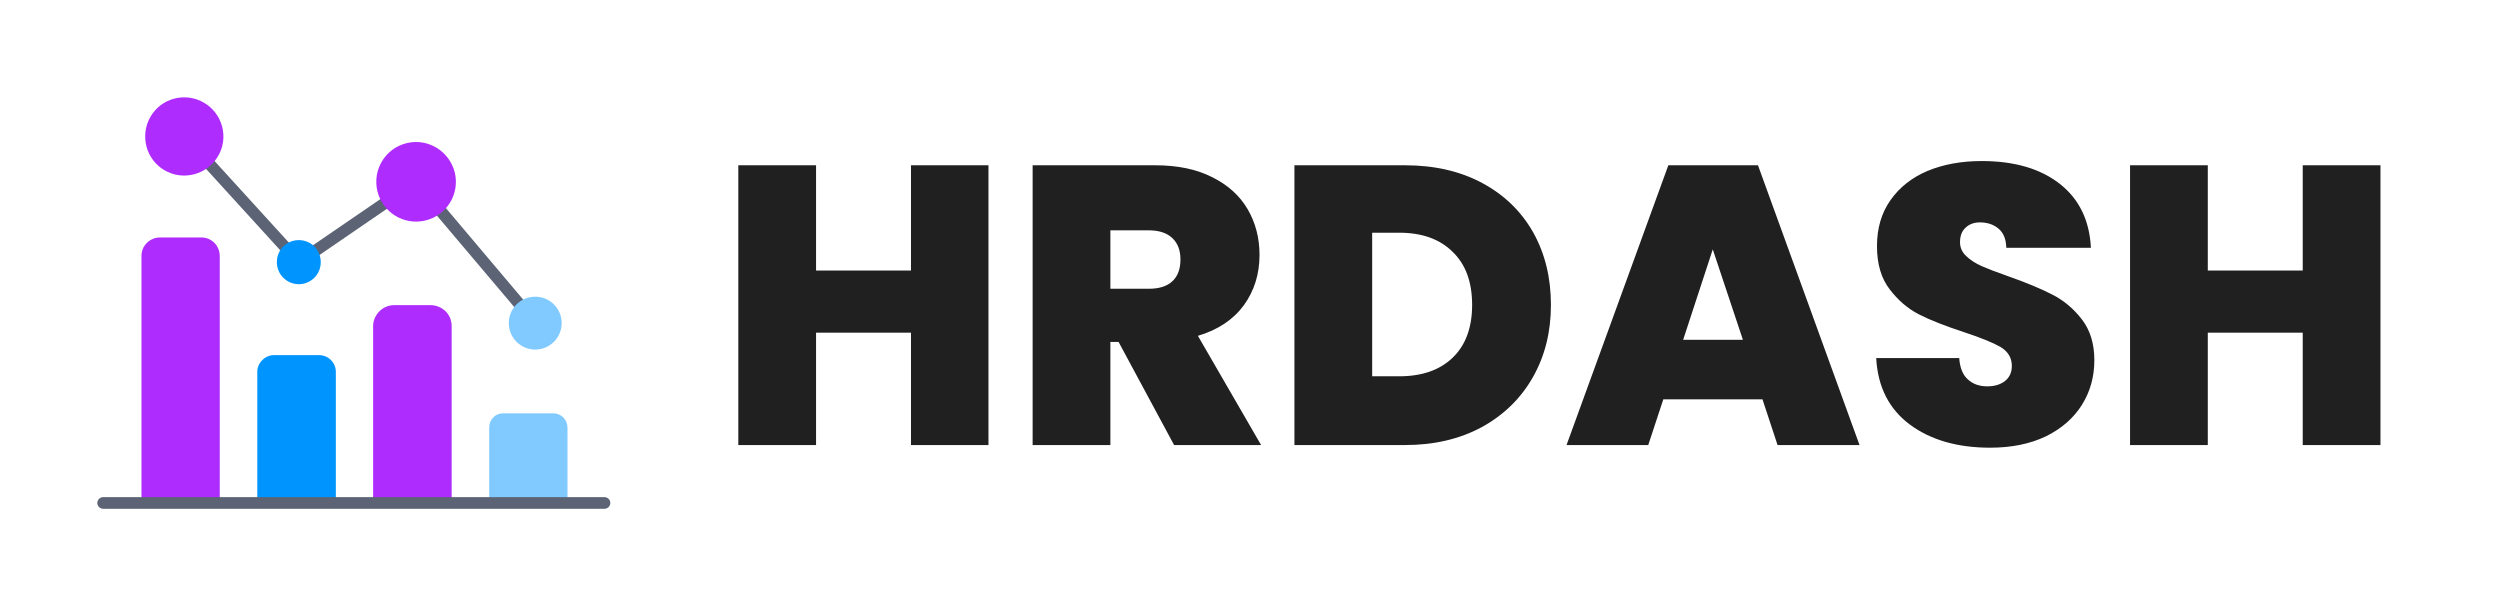 <svg xmlns="http://www.w3.org/2000/svg" version="1.1" xmlns:xlink="http://www.w3.org/1999/xlink" xmlns:svgjs="http://svgjs.dev/svgjs" viewBox="0 0 9.454 2.292"><g transform="matrix(1,0,0,1,2.708,0.609)"><g><path d=" M 1.03 0.016 L 1.03 1.074 L 0.737 1.074 L 0.737 0.649 L 0.378 0.649 L 0.378 1.074 L 0.084 1.074 L 0.084 0.016 L 0.378 0.016 L 0.378 0.414 L 0.737 0.414 L 0.737 0.016 L 1.03 0.016 M 1.732 1.074 L 1.522 0.684 L 1.491 0.684 L 1.491 1.074 L 1.197 1.074 L 1.197 0.016 L 1.66 0.016 Q 1.788 0.016 1.876 0.061 Q 1.965 0.105 2.01 0.182 Q 2.055 0.259 2.055 0.355 Q 2.055 0.463 1.996 0.545 Q 1.936 0.627 1.822 0.661 L 2.061 1.074 L 1.732 1.074 M 1.491 0.483 L 1.636 0.483 Q 1.696 0.483 1.726 0.454 Q 1.756 0.426 1.756 0.372 Q 1.756 0.321 1.726 0.292 Q 1.695 0.262 1.636 0.262 L 1.491 0.262 L 1.491 0.483 M 2.897 0.083 Q 3.022 0.15 3.09 0.27 Q 3.157 0.39 3.157 0.544 Q 3.157 0.697 3.089 0.817 Q 3.021 0.937 2.896 1.006 Q 2.77 1.074 2.605 1.074 L 2.187 1.074 L 2.187 0.016 L 2.605 0.016 Q 2.772 0.016 2.897 0.083 M 2.785 0.744 Q 2.859 0.673 2.859 0.544 Q 2.859 0.414 2.785 0.343 Q 2.712 0.271 2.583 0.271 L 2.481 0.271 L 2.481 0.814 L 2.583 0.814 Q 2.712 0.814 2.785 0.744 M 3.957 0.901 L 3.582 0.901 L 3.525 1.074 L 3.216 1.074 L 3.601 0.016 L 3.94 0.016 L 4.324 1.074 L 4.014 1.074 L 3.957 0.901 M 3.883 0.676 L 3.769 0.334 L 3.657 0.676 L 3.883 0.676 M 4.515 0.997 Q 4.396 0.909 4.387 0.745 L 4.701 0.745 Q 4.705 0.801 4.734 0.826 Q 4.762 0.852 4.807 0.852 Q 4.848 0.852 4.874 0.832 Q 4.9 0.811 4.9 0.775 Q 4.9 0.729 4.857 0.703 Q 4.813 0.678 4.716 0.646 Q 4.612 0.612 4.549 0.58 Q 4.485 0.547 4.438 0.485 Q 4.39 0.423 4.39 0.322 Q 4.39 0.22 4.441 0.148 Q 4.492 0.075 4.582 0.037 Q 4.672 -2.220446049250313e-16 4.786 -2.220446049250313e-16 Q 4.971 -2.220446049250313e-16 5.081 0.086 Q 5.191 0.172 5.199 0.328 L 4.879 0.328 Q 4.878 0.28 4.85 0.256 Q 4.822 0.232 4.779 0.232 Q 4.746 0.232 4.725 0.252 Q 4.704 0.271 4.704 0.307 Q 4.704 0.337 4.727 0.359 Q 4.75 0.381 4.785 0.397 Q 4.819 0.412 4.887 0.436 Q 4.987 0.471 5.053 0.505 Q 5.118 0.538 5.165 0.599 Q 5.212 0.66 5.212 0.753 Q 5.212 0.847 5.165 0.922 Q 5.118 0.997 5.029 1.041 Q 4.939 1.084 4.818 1.084 Q 4.633 1.084 4.515 0.997 M 6.294 0.016 L 6.294 1.074 L 6 1.074 L 6 0.649 L 5.641 0.649 L 5.641 1.074 L 5.347 1.074 L 5.347 0.016 L 5.641 0.016 L 5.641 0.414 L 6 0.414 L 6 0.016 L 6.294 0.016" fill="#202020" fill-rule="nonzero"></path></g><g></g><g clip-path="url(#SvgjsClipPath1002)"><g clip-path="url(#SvgjsClipPath100077f363e1-c743-48e7-b57a-1e7b08d392e0)"><path d=" M -0.562 1.295 L -0.858 1.295 L -0.858 1.295 L -0.858 1.008 C -0.858 0.993 -0.853 0.98 -0.843 0.97 C -0.833 0.959 -0.819 0.954 -0.805 0.954 L -0.616 0.954 C -0.586 0.954 -0.562 0.978 -0.562 1.008 L -0.562 1.295 L -0.562 1.295 Z" fill="#80caff" transform="matrix(1,0,0,1,0,0)" fill-rule="nonzero"></path></g><g clip-path="url(#SvgjsClipPath100077f363e1-c743-48e7-b57a-1e7b08d392e0)"><path d=" M -1.438 1.295 L -1.735 1.295 L -1.735 1.295 L -1.735 0.797 C -1.735 0.78 -1.728 0.764 -1.716 0.753 C -1.705 0.741 -1.689 0.734 -1.672 0.734 L -1.501 0.734 C -1.467 0.734 -1.438 0.762 -1.438 0.797 L -1.438 1.295 L -1.438 1.295 Z" fill="#0094ff" transform="matrix(1,0,0,1,0,0)" fill-rule="nonzero"></path></g><g clip-path="url(#SvgjsClipPath100077f363e1-c743-48e7-b57a-1e7b08d392e0)"><path d=" M -1.877 1.295 L -2.173 1.295 L -2.173 1.295 L -2.173 0.359 C -2.173 0.34 -2.166 0.323 -2.153 0.31 C -2.14 0.297 -2.122 0.289 -2.104 0.289 L -1.946 0.289 C -1.908 0.289 -1.877 0.32 -1.877 0.359 L -1.877 1.295 L -1.877 1.295 Z" fill="#af2cff" transform="matrix(1,0,0,1,0,0)" fill-rule="nonzero"></path></g><g clip-path="url(#SvgjsClipPath100077f363e1-c743-48e7-b57a-1e7b08d392e0)"><path d=" M -1 1.295 L -1.297 1.295 L -1.297 1.295 L -1.297 0.624 C -1.297 0.603 -1.288 0.583 -1.273 0.568 C -1.259 0.554 -1.239 0.545 -1.218 0.545 L -1.079 0.545 C -1.058 0.545 -1.038 0.554 -1.023 0.568 C -1.008 0.583 -1 0.603 -1 0.624 L -1 1.295 L -1 1.295 Z" fill="#af2cff" transform="matrix(1,0,0,1,0,0)" fill-rule="nonzero"></path></g><g clip-path="url(#SvgjsClipPath100077f363e1-c743-48e7-b57a-1e7b08d392e0)"><path d=" M -0.422 1.315 L -2.318 1.315 C -2.33 1.315 -2.34 1.305 -2.34 1.293 C -2.34 1.281 -2.33 1.271 -2.318 1.271 L -0.422 1.271 C -0.41 1.271 -0.4 1.281 -0.4 1.293 C -0.4 1.305 -0.41 1.315 -0.422 1.315 Z" fill="#5b6375" transform="matrix(1,0,0,1,0,0)" fill-rule="nonzero"></path></g><g clip-path="url(#SvgjsClipPath100077f363e1-c743-48e7-b57a-1e7b08d392e0)"><path d=" M -0.7 0.627 L -1.139 0.108 L -1.565 0.4 C -1.574 0.406 -1.587 0.405 -1.594 0.397 L -2.027 -0.078 L -1.995 -0.108 L -1.575 0.353 L -1.147 0.06 C -1.138 0.054 -1.125 0.056 -1.118 0.064 L -0.667 0.598 Z" fill="#5b6375" transform="matrix(1,0,0,1,0,0)" fill-rule="nonzero"></path></g><g clip-path="url(#SvgjsClipPath100077f363e1-c743-48e7-b57a-1e7b08d392e0)"><path d=" M -0.584 0.613 C -0.584 0.668 -0.629 0.713 -0.684 0.713 C -0.739 0.713 -0.784 0.668 -0.784 0.613 C -0.784 0.557 -0.739 0.513 -0.684 0.513 C -0.629 0.513 -0.584 0.557 -0.584 0.613 Z" fill="#80caff" transform="matrix(1,0,0,1,0,0)" fill-rule="nonzero"></path></g><g clip-path="url(#SvgjsClipPath100077f363e1-c743-48e7-b57a-1e7b08d392e0)"><path d=" M -1.865 -0.116 C -1.852 -0.036 -1.907 0.04 -1.988 0.053 C -2.068 0.066 -2.144 0.012 -2.157 -0.069 C -2.17 -0.15 -2.116 -0.226 -2.035 -0.239 C -1.954 -0.252 -1.878 -0.197 -1.865 -0.116 Z" fill="#af2cff" transform="matrix(1,0,0,1,0,0)" fill-rule="nonzero"></path></g><g clip-path="url(#SvgjsClipPath100077f363e1-c743-48e7-b57a-1e7b08d392e0)"><path d=" M -1.519 0.323 C -1.487 0.356 -1.487 0.409 -1.519 0.441 C -1.552 0.474 -1.604 0.474 -1.637 0.441 C -1.669 0.409 -1.669 0.356 -1.637 0.323 C -1.604 0.291 -1.552 0.291 -1.519 0.323 Z" fill="#0094ff" transform="matrix(1,0,0,1,0,0)" fill-rule="nonzero"></path></g><g clip-path="url(#SvgjsClipPath100077f363e1-c743-48e7-b57a-1e7b08d392e0)"><path d=" M -0.988 0.044 C -0.969 0.125 -1.019 0.206 -1.1 0.225 C -1.181 0.244 -1.262 0.194 -1.281 0.113 C -1.3 0.032 -1.25 -0.049 -1.169 -0.068 C -1.089 -0.087 -1.008 -0.037 -0.988 0.044 Z" fill="#af2cff" transform="matrix(1,0,0,1,0,0)" fill-rule="nonzero"></path></g></g></g><defs><clipPath id="SvgjsClipPath1002"><path d=" M -2.34 -0.241 h 1.94 v 1.555 h -1.94 Z"></path></clipPath><clipPath id="SvgjsClipPath100077f363e1-c743-48e7-b57a-1e7b08d392e0"><path d=" M -2.34 -0.241 L -0.4 -0.241 L -0.4 1.315 L -2.34 1.315 Z"></path></clipPath></defs></svg>